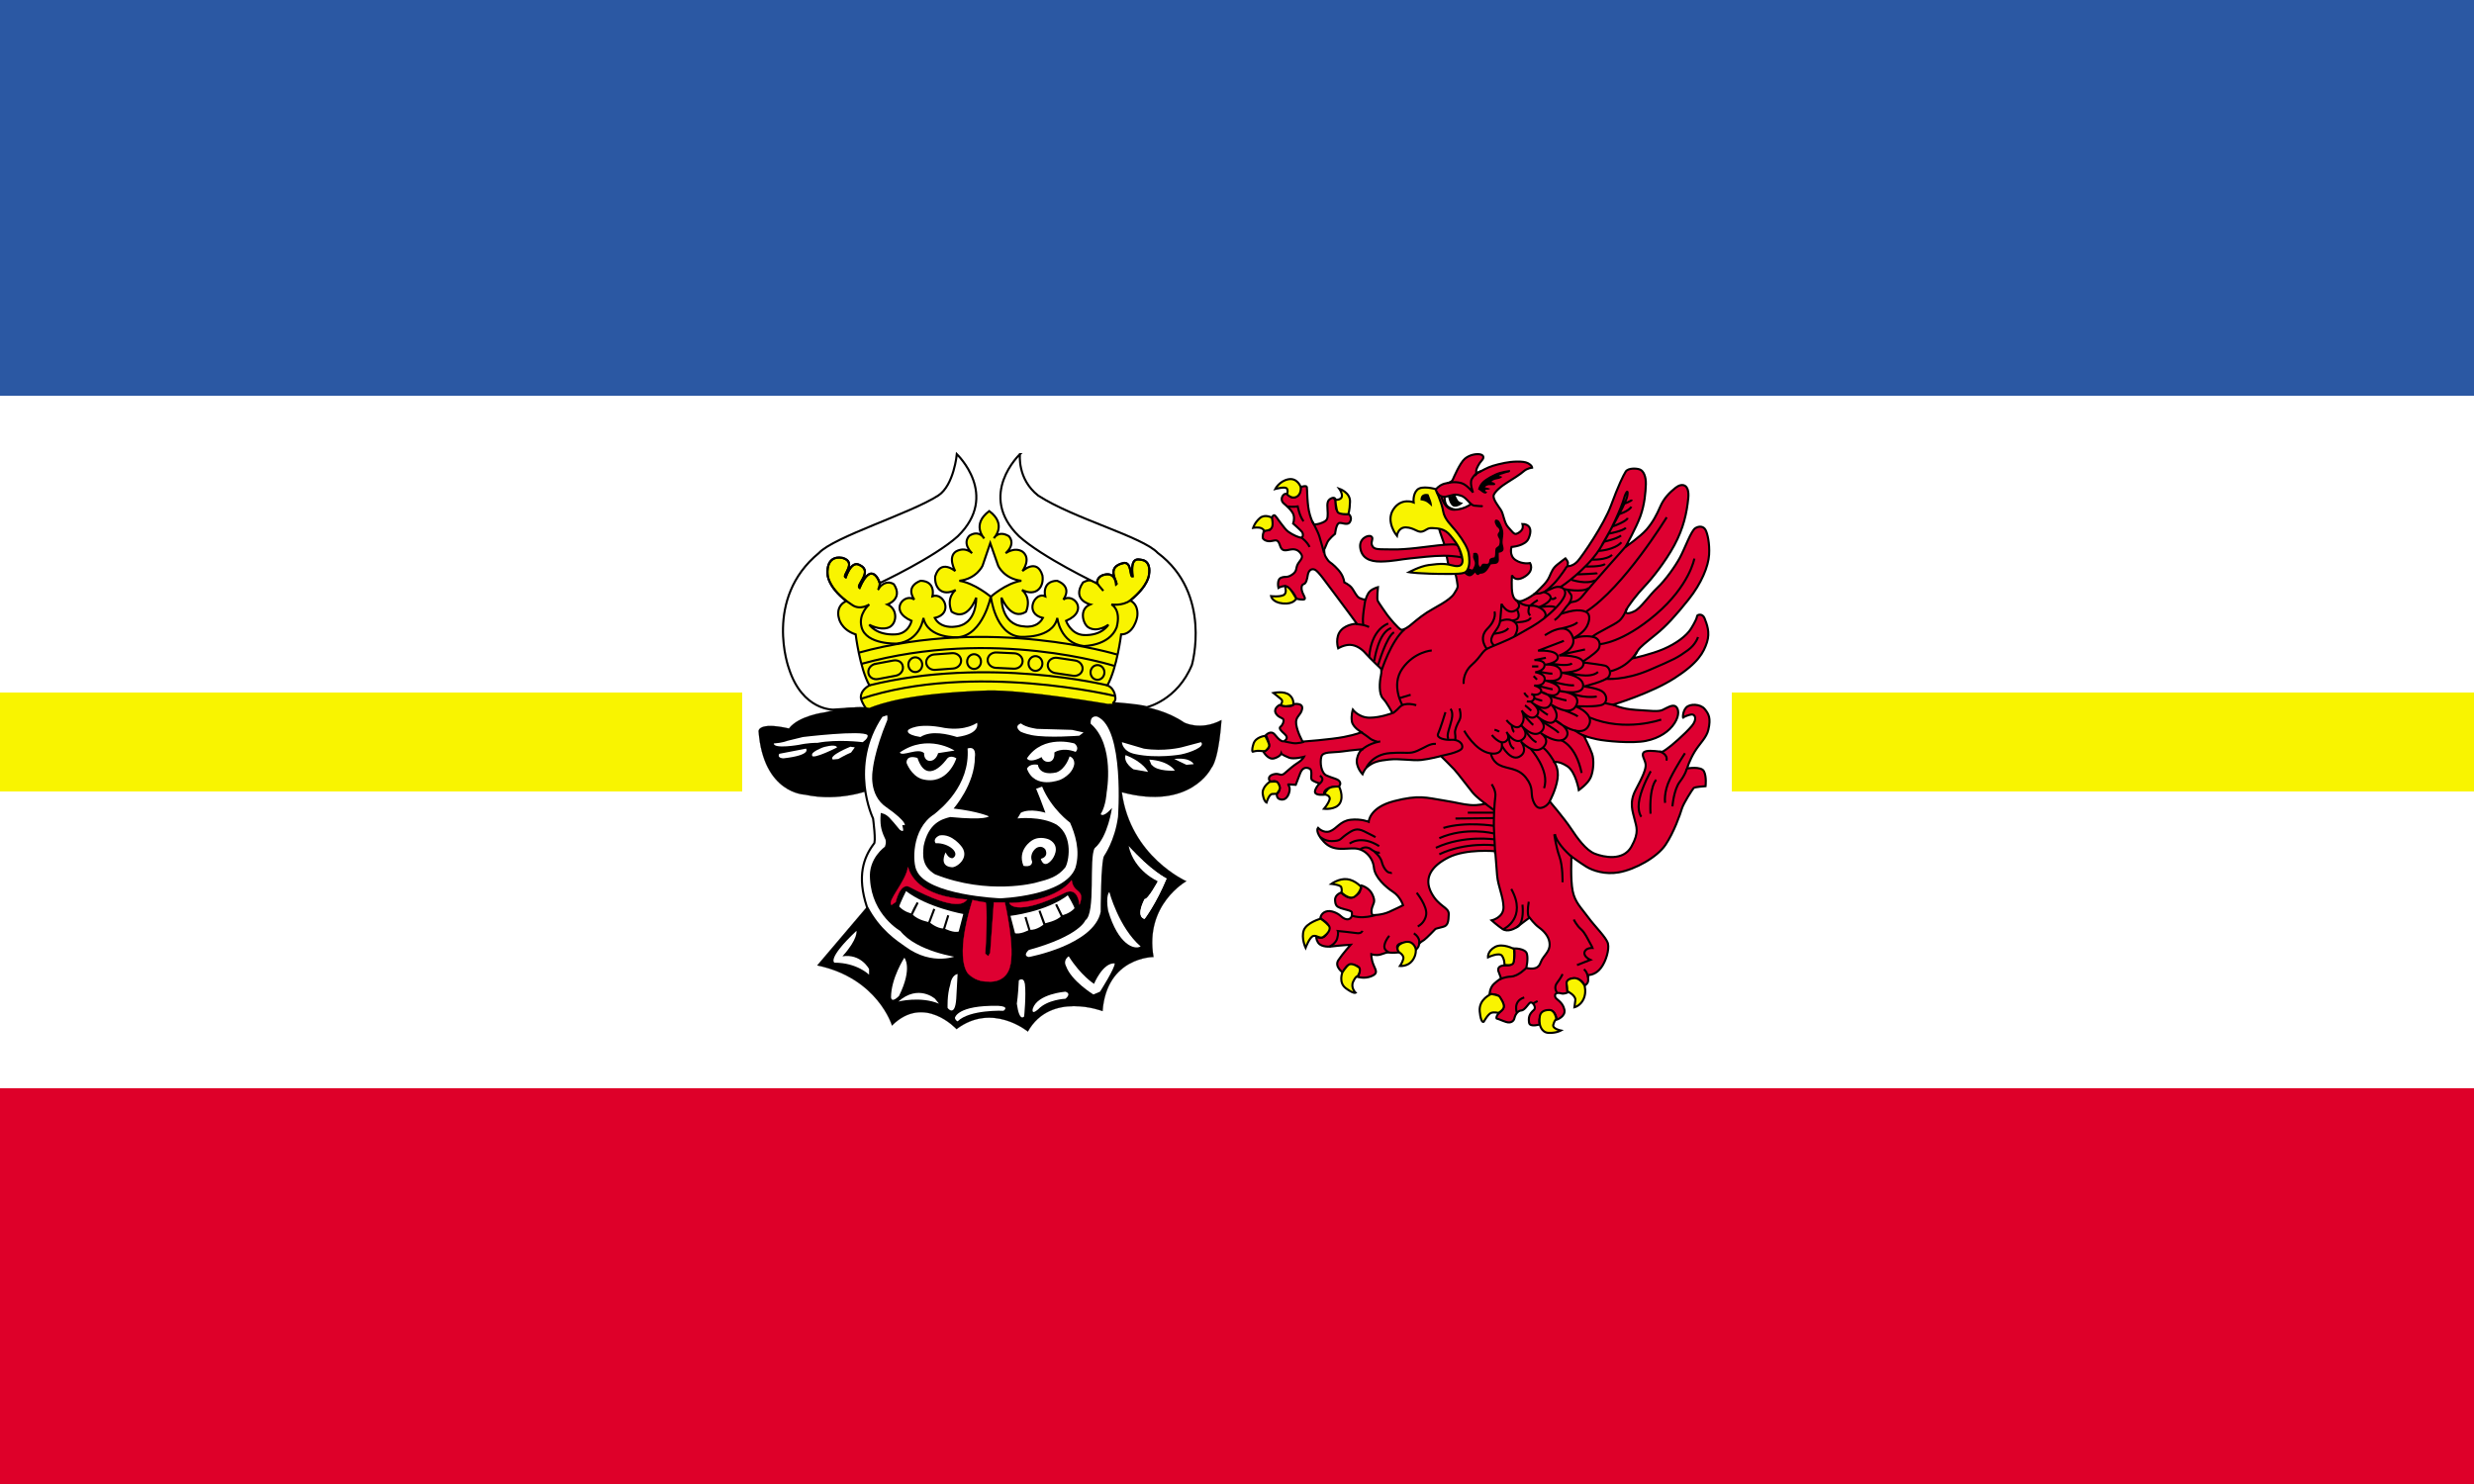<?xml version="1.0" encoding="UTF-8"?>
<!-- Created with Inkscape (http://www.inkscape.org/) -->
<svg id="svg2130" width="1e3" height="600" version="1.0" xml:space="preserve" xmlns="http://www.w3.org/2000/svg" xmlns:cc="http://creativecommons.org/ns#" xmlns:dc="http://purl.org/dc/elements/1.1/" xmlns:rdf="http://www.w3.org/1999/02/22-rdf-syntax-ns#"><rect width="100%" height="100%" fill="#333333" stroke="none"/><g id="g11" transform="matrix(1.25 0 0 -1.25 -252.859 2067.82)"><g><path id="path11" d="m202.287 1526.26h800v-224h-800v224z" fill="#ffffff"/><path id="path369" d="m202.287 1430.26h240v-32.001h-240v32.001z" fill="#f9f400"/><path id="path407" d="m610.633 1480.24c-0.076 0.446-0.076 1.934 0.844 2.453 0.92 0.522 1.072-0.446 1.608 0.449 0.539 0.892 0.691 2.006 0.46 2.825-0.229 0.819 0.454 1.933 0.99 1.564 0.536-0.372 2.914-4.242 4.37-5.283 1.456-1.042 3.603-2.007 4.215-1.857 0.612 0.147 0.612 1.262 0.152 1.857-0.46 0.595-2.835 2.678-2.835 2.678s0.536 1.338 0.152 2.751c-0.381 1.414-2.452 3.119-3.219 3.788-0.765 0.669-0.841 1.784-0.152 2.605 0.691 0.816 1.456 0.446 2.147-0.226 0.688-0.669 1.456-0.669 2.528 0.15 1.075 0.818 0.996 2.752 0.996 2.752s1.834 0.596 1.986 0c0.155-0.596 0-5.794 0.999-9.068 0.996-3.27 1.532-3.048 1.532-3.048s1.303 0 2.683 0.669c1.38 0.669 1.532 1.115 1.532 2.901 0 1.784-0.536 3.785 0.691 4.603s1.839 0.372 1.916-0.37c0.076-0.745-0.454-3.192 1.072-3.861 1.526-0.672 3.213-0.672 3.213-0.672s1.148-1.041 0.308-2.453c-0.844-1.414-2.83 0.074-3.673-0.448-0.844-0.519-1.151-3.42-1.151-3.42s-2.144-1.705-2.604-2.969c-0.46-1.264-0.92-2.083-0.92-2.083s0-1.411 0.305-2.006c0.308-0.596 0.996-1.786 1.611-2.159 0.612-0.37 2.522-2.001 3.518-3.562 0.996-1.563 1.072-2.901 1.072-2.901s1.459-0.669 2.302-1.637c0.841-0.968 1.608-2.974 2.604-3.421 0.996-0.448 1.687-0.522 1.687-0.522h0.307s0.466 1.86 1.456 2.751c0.99 0.895 2.522 1.264 2.522 1.264s-0.384-3.717-0.076-4.385c0.305-0.672 2.376-3.565 2.988-4.457 0.615-0.894 3.834-4.761 4.599-4.91 0.767-0.15 2.062 0.745 2.754 1.264 0.688 0.522 3.067 2.678 5.595 4.315 2.531 1.637 7.276 3.788 8.732 6.017 1.456 2.232 1.227 2.232 1.072 3.42-0.152 1.191-0.553 3.785-1.394 4.38-0.844 0.592-0.863-0.166-1.351 1.146-0.274 0.731-1.162 6.079-1.622 7.561-0.46 1.479-1.45 3.861-1.45 4.38 0 0.522-2.068 11.746-1.227 12.787 0.844 1.041 2.062 1.86 3.442 2.083 1.382 0.223 1.916 0.669 2.147 1.191 0.231 0.519 2.299 5.421 3.91 6.762 1.608 1.338 3.747 1.634 4.898 1.411 1.148-0.223 1.456-1.041 0.536-2.006-0.92-0.968-1.763-2.752-1.763-3.201v-1.109s0.186 0.223 2.683 1.482c1.916 0.968 3.185 1.372 6.593 2.083 2.139 0.446 5.894 0.669 7.349-0.074 1.456-0.745 1.456-1.487 1.456-1.487s-1.608-0.155-2.68-1.118c-1.075-0.96-3.84-2.743-5.442-3.711-1.602-0.968-4.362-3.124-4.362-4.389 0-1.264 1.532-3.192 2.376-4.456s1.066-4.166 2.291-5.504c1.227-1.34 1.918-2.455 2.683-2.232 0.767 0.223 1.662 0.945 1.916 1.488 0.384 0.818 0.079 1.71 0.079 1.71s4.012 0.141 1.992-4.68c-1.033-2.464-5.518-2.751-5.518-2.751s-0.92-2.752 1.303-4.239c2.223-1.487 4.675-0.968 4.675-0.968s1.532-2.373-1.687-4.38c-3.219-2.01-4.139 0.446-4.139 0.446s-0.308-4.016 0.155-6.025c0.457-2.006 1.456-2.379 2.452-2.379s4.068 1.637 5.518 3.124c1.45 1.487 3.134 2.907 3.978 4.834s1.151 2.746 2.607 3.934c1.456 1.191 2.57 1.97 2.57 1.97s0.801-0.928 0.801-1.448c0-0.522-0.152-1.118-0.152-1.118s1.755-0.074 3.29 1.637c1.532 1.71 8.501 11.814 10.8 18.062s3.986 9.737 4.751 10.928c0.767 1.188 3.445 1.115 4.593 0.669 1.151-0.446 1.992-2.224 1.916-4.753-0.076-2.531-0.389-6.539-1.76-10.332-1.374-3.796-4.824-9.962-4.824-9.962s4.824 3.342 6.816 5.647c1.992 2.306 3.295 4.767 4.446 7.437 1.148 2.672 2.982 4.532 4.974 6.093 1.992 1.564 4.523 1.259 4.063-3.42-0.46-4.68-1.54-9.731-4.523-15.234-2.982-5.506-7.358-10.928-9.652-13.31-2.291-2.379-5.434-6.463-5.894-7.654-0.46-1.188 0.544-1.338 2.607-0.372 2.062 0.968 4.822 5.128 7.426 7.58 2.607 2.455 5.744 6.838 7.352 9.813 1.611 2.974 3.603 8.695 4.982 9.514s2.689 0.522 3.295-0.596c0.607-1.115 1.374-4.306 1.143-8.026-0.229-3.72-2.446-9.223-6.661-14.498-4.215-5.275-7.197-8.554-10.495-11.224-3.295-2.673-5.126-4.084-5.894-5.275-0.767-1.191-1.456-2.455-1.456-2.455s5.826 1.264 9.804 2.978c3.978 1.71 7.428 4.23 8.884 6.612 1.456 2.379 1.916 3.57 1.916 4.016s1.772 1.041 2.455-0.742c0.683-1.786 1.825-4.456 0.759-7.73-1.066-3.274-2.835-6.688-10.495-11.596-7.657-4.911-19.76-8.548-19.76-8.548s2.384-1.411 7.282-1.71c4.898-0.296 7.273-0.669 8.653 0 1.38 0.669 3.213 1.86 4.209 1.118 0.996-0.745 1.295-2.828-0.384-5.43-1.679-2.605-4.83-4.829-9.268-5.721-4.438-0.894-13.015-0.076-15.774 0.52-2.759 0.596-4.294 1.191-4.294 1.191s1.995-3.869 2.683-5.876c0.691-2.01 0.46-5.571-0.46-7.656-0.92-2.08-3.831-4.09-3.831-4.09s-0.99 5.958-3.75 7.736c-2.759 1.778-4.201 1.315-4.201 1.315s1.594-1.911 1.058-5.481c-0.536-3.57-2.531-7.208-2.531-7.208s4.76-5.585 6.822-8.703c2.062-3.116 4.901-7.132 7.812-8.25 2.914-1.115 9.116-2.455 11.796 2.306 2.683 4.761 1.535 6.54 0.999 8.922-0.539 2.378-1.834 5.272 0.381 9.437 2.218 4.166 3.445 6.838 3.213 8.326-0.229 1.487-1.38 2.825-0.688 3.717 0.688 0.895 3.603 0.522 4.982 0.372 1.38-0.147 0.996-0.223 2.452 0.745 1.456 0.965 5.961 4.868 8.193 7.504 1.752 2.068 1.16 3.787-0.076 3.72-0.533-0.028-2.528-0.669-2.683-1.042-0.152-0.372-0.305 1.934 0.923 3.274 1.224 1.338 4.604 1.191 5.978-0.446 1.371-1.637 2.062-2.978 1.219-6.694-0.587-2.588-2.754-4.383-4.441-7.134-1.684-2.752-2.452-5.424-2.452-5.424s4.531 0.819 5.442-0.892c0.914-1.71 0.536-4.834 0.536-4.834s-3.448-0.223-3.831-0.595c-0.384-0.373-3.295-4.902-3.834-6.686-0.536-1.786-2.522-7.58-5.281-11.672-2.759-4.09-9.832-7.979-15.091-8.919-4.432-0.793-8.424 0.52-10.571 1.86-2.147 1.338-4.745 3.266-4.745 3.266s-0.375-7.44 0.384-11.151 2.751-5.421 4.974-8.472c2.223-3.051 5.973-6.612 6.433-8.548 0.46-1.933-0.607-5.644-2.218-7.804-1.608-2.156-3.524-2.303-3.984-2.379-0.46-0.074 0-1.561-0.308-2.306-0.308-0.742-1.072-1.115-1.072-1.115s-0.545 1.934-2.762 2.306c-2.215 0.372-2.903-0.968-2.903-2.009 0-1.042 0.229-2.521 0.229-2.521s-1.224-0.522-1.992-0.299c-0.767 0.223-2.376 0.446-2.071-1.041 0.2-0.973 2.378-1.487 2.991-4.166 0.516-2.255-2.452-3.271-2.452-3.271s-0.384 3.048-2.302 2.975c-1.916-0.076-2.613-0.596-3.14-2.306-0.53-1.71 0.076-2.156 0.076-2.156s-3.366-1.118-3.597 0.519c-0.229 1.637 0 2.752 1.535 4.09 0.934 0.818-0.308 2.531-0.996 2.455-0.691-0.074-1.766-2.529-3.067-2.602-1.303-0.076-2.071-1.71-2.223-2.529-0.155-0.818-1.066-1.71-2.675-1.191-1.611 0.522-2.531 1.041-2.914 1.041-0.384 0-0.308 0.968 0.691 1.934 0.996 0.968 2.144 1.563 0.92 3.72-1.227 2.156-1.38 1.933-2.378 2.156-0.996 0.223-1.684-0.073-1.684-0.073s0 2.224 1.456 3.564c1.456 1.338 2.299 1.71 2.299 1.71s-0.908 2.399-0.92 2.475c-0.071 0.559-0.178 1.744 2.223 1.764 2.739 0.022 2.906 1.182 2.982 3.042 0.076 1.86-0.076 2.455-0.076 2.455s3.679 0.068 4.139-1.786c0.46-1.852-0.231-4.53-0.231-4.53s2.308-0.596 3.527 0.223c1.219 0.819 0.835 1.631 2.139 3.342 1.303 1.71 2.147 2.752 1.84 4.761-0.305 2.006-1.831 3.649-3.366 4.758-1.532 1.109-3.064 3.192-3.064 3.192s-2.666-1.941-3.682-2.752c-1.069-0.858-3.442-2.069-5.126-0.886-1.687 1.183-3.45 2.746-3.45 2.746s3.91 0.892 3.834 4.315c-0.079 3.42-1.763 6.686-2.071 10.256s-0.612 7.803-0.612 7.803-9.353 0.886-15.094-2.006c-5.741-2.896-7.965-6.77-5.589-11.376 2.376-4.603 5.741-4.676 5.665-6.985-0.076-2.306-0.237-3.725-1.839-4.089-1.602-0.364-2.446-0.664-2.446-0.664s-2.912-3.048-3.679-3.57c-0.765-0.519-1.608-0.892-1.687-1.637-0.076-0.742-0.917-1.487-0.917-1.487s-0.852 2.01-2.991 2.156c-2.139 0.15-3.213-0.52-3.137-1.412 0.079-0.894 0.844-1.637 0.844-1.637s-2.299-0.223-3.371-0.073c-1.072 0.147-1.532-0.299-2.991-0.672-1.456-0.37-2.827 0.15-2.827 0.15s-0.085-1.628 0.759-3.564c0.844-1.933 1.385-2.675-0.759-3.57-2.147-0.892-4.37-0.223-4.37-0.223s1.456 2.828-0.229 3.496c-1.687 0.669-2.762 0.596-3.45-0.223-0.691-0.818-1.227-1.786-1.227-1.786s-2.745 1.868-1.371 3.942c1.371 2.077 3.978 4.978 3.978 4.978s-3.749-0.223-5.894-0.522c-2.147-0.297-3.986 0.15-4.678 1.264-0.688 1.115-0.536 1.86-0.536 1.86s2.071-1.259 3.374 0.968c1.301 2.224 0.457 3.116-0.691 4.008-1.151 0.894-1.38 0.894-1.38 0.894s0 1.561 1.687 2.23c1.684 0.671 4.054-0.593 4.822-1.338 0.767-0.742 1.992-1.487 2.912-0.968 0.92 0.522 0.767 1.34 0.767 2.01 0 0.669-2.308 0.968-3.527 1.414-1.219 0.446-1.834 0.75-1.91 2.602-0.076 1.854 1.986 2.447 1.986 2.447s2.147-2.292 3.755-1.479c1.611 0.81 2.378 1.479 2.378 2.297s0.384 1.49 0.384 1.49 2.536-0.604 3.603-2.978c1.064-2.374 0.305-2.596-0.155-4.23-0.46-1.637 0.155-2.382 0.155-2.382s2.827-0.074 5.358 1.041c2.528 1.115 4.523 2.156 4.523 2.156s-0.844 2.746-3.219 4.309c-2.378 1.561-5.902 4.691-6.21 7.883-0.308 3.192-2.906 6.02-6.125 6.166-3.219 0.15-6.969-1.115-10.035 2.159-3.064 3.271-1.916 4.53-1.916 4.53s1.763-1.919 3.91-1.109c2.147 0.813 3.29 3.342 6.661 3.711 3.371 0.373 5.826-0.668 5.826-0.668s0.152 4.62 8.193 6.694c8.041 2.077 10.419 1.118 16.008 0.223 4.788-0.764 5.984-1.264 8.659-1.487 2.677-0.223 4.824 0.446 4.824 0.446s-2.754 2.003-4.057 3.564c-1.303 1.56-4.675 6.107-5.978 7.513-1.303 1.405-4.291 4.306-4.291 4.306s-3.673-0.966-6.433-1.264c-2.759-0.296-6.892 0.522-10.34 0.15-3.45-0.372-5.059-0.745-7.045-2.374-0.959-0.787-1.535-2.379-1.535-2.379s-2.376 2.447-1.76 5.126c0.612 2.675 1.916 2.98 1.916 2.98s-3.611-0.305-6.746-0.751c-3.134-0.446-6.277 0.076-6.737-1.71-0.46-1.784-0.155-5.275 1.763-6.094 1.916-0.818 3.188-1.01 3.831-1.56 1.219-1.041 0-2.01 0-2.01s-2.299 0.076-3.679-0.742-0.996-1.86-0.996-1.86-2.531-0.299-2.914 0.669c-0.384 0.968 1.38 2.974 1.38 2.974s-2.147 0.669-2.528 1.264c-0.384 0.596 0.384 2.977-0.615 3.497-0.996 0.519-2.291 0.519-3.058-1.414s-1.456-3.793-1.456-3.793-1.916 0.15-2.376 0.15c-0.46 0 0.996-0.601 0.152-2.975s-2.452-2.077-3.219-1.704-0.688 1.555-0.688 1.555 1.301 0.966 0.841 2.456c-0.46 1.487-1.309 1.857-1.916 1.71-0.607-0.15-1.143-0.076-1.143-0.076s-1.157 1.563 0.99 2.232c2.144 0.669 2.376-0.818 3.755 0.373 1.38 1.188 2.759 2.447 4.291 3.414 1.535 0.965 1.995 1.934 1.995 1.934s-3.374-0.892-4.83-0.296c-2.415 0.985-2.531 1.352-2.531 1.352s-0.31-0.982-2.297-1.575c-1.986-0.596-3.521 2.229-3.521 2.229s2.378 0.596 1.839 2.529c-0.536 1.933-0.996 2.751-0.996 2.751s1.602 1.786 2.906 0.15 2.455-2.528 3.143-2.007c0.688 0.52 1.151 1.197 0 2.23-1.148 1.036-1.992 1.854-1.303 2.374 0.691 0.522 1.151 1.71 0.92 2.306-0.229 0.595-1.839 0.669-2.528 2.159-0.691 1.487 1.224 2.528 1.224 2.528s1.84-0.446 3.143-0.372c1.303 0.073 1.38 0.669 1.38 0.669s3.219 0.596 2.838-1.561c-0.384-2.159-2.302-2.382-1.918-4.984 0.384-2.605 2.071-5.574 2.071-5.574s9.107 0.672 13.322 1.49c4.215 0.819 5.674 1.556 5.674 1.556s-2.762 1.56-3.067 3.493c-0.308 1.936 0.305 3.794 0.305 3.794s1.924-2.602 5.442-2.602c3.521 0 7.352 1.488 7.352 1.488s-1.687 3.341-3.067 4.756c-1.38 1.411-1.072 5.43-0.688 7.14 0.384 1.71 0.076 2.453 0.076 2.453s-3.902 3.714-5.053 5.052c-1.148 1.34-2.988 2.605-4.903 2.678-1.918 0.074-3.905-1.115-3.905-1.115s-1.176 3.632 1.018 5.927c1.91 1.995 5.03 2.023 5.03 2.023s-4.438 6.093-7.273 9.813c-2.835 3.72-5.135 7.135-6.286 7.654-1.148 0.522-2.068-0.291-2.299-1.705-0.229-1.414-0.53-2.752-1.374-2.974-0.841-0.223-0.765-1.784-0.305-2.825s1.303-2.159 0.152-2.159c-1.148 0-2.223 0.299-2.223 0.299s-0.305 1.264-1.684 2.676c-1.382 1.414-1.611 1.564-2.607 1.34-0.996-0.223-1.456-0.522-1.456-0.522s-0.615 2.678 0.844 3.274c1.456 0.595 1.837-0.15 3.524 0.968 1.687 1.115 1.227 2.001 1.763 3.189 0.536 1.191 1.992 2.159 1.303 3.347-0.691 1.191-1.763 1.936-3.45 1.637-1.684-0.296-2.835-0.742-3.448 1.191-0.612 1.933-1.066 1.933-2.677 1.56-1.608-0.37-2.835 0.517-2.912 0.962z" fill="#de0031" stroke="#000000" stroke-miterlimit="3.864" stroke-width=".677"/></g><g fill="#f9f400" stroke="#000000" stroke-miterlimit="3.864" stroke-width=".677"><path id="path409" d="m634.072 1492.56s1.865-0.079 2.113 1.044c0.248 1.126-0.829 2.571-0.829 2.571s3.56-1.163 3.476-4.177c-0.082-3.012-0.578-4.056-0.578-4.056s-2.94-0.161-3.436 0.722c-0.497 0.884-0.745 3.895-0.745 3.895z"/><path id="path411" d="m622.857 1496.82s-1.075 2.972-3.972 2.41c-2.895-0.562-4.221-3.133-4.221-3.133s2.979 0.804 3.642 0.243c0.663-0.562 0.166-1.927 0.166-1.927s1.49-1.767 3.143-0.805c1.656 0.966 1.241 3.212 1.241 3.212z"/><path id="path413" d="m613.547 1486.82s-2.234 1.287-3.891-0.161c-1.653-1.445-2.15-3.13-2.15-3.13s1.82 0.322 2.731-0.161c0.908-0.483 0.745-0.804 0.745-0.804s1.775-0.079 2.48 0.884c0.705 0.965 0.085 3.372 0.085 3.372z"/><path id="path415" d="m617.81 1464.49s0.827-2.088-0.497-2.729c-1.323-0.644-4.015-0.322-4.015-0.322s0.372-2.049 3.848-2.371 4.302 1.569 4.302 1.569-1.165 2.088-1.902 2.969c-1.075 1.284-1.738 0.883-1.738 0.883z"/><path id="path417" d="m616.348 1426.16s0.999 1.264 0.285 1.888-2.57 2.08-2.57 2.08 3.498 0.762 5.214-0.694c1.713-1.456 1.143-3.274 1.143-3.274s-1.856-0.344-2.356-0.344c-0.502 0-1.715 0.344-1.715 0.344z"/><path id="path419" d="m611.406 1416.24s-3.072-0.277-3.786-2.562c-0.714-2.289-0.285-2.566-0.285-2.566s1.428 0.415 2.356 0.277c0.928-0.138 1.715-0.068 1.715-0.068s1.213 0.9 1.284 1.73c0.073 0.833-1.284 3.189-1.284 3.189z"/><path id="path421" d="m612.904 1401.39s-2.641-1.648-2.285-4.019c0.358-2.374 1.216-2.718 1.216-2.718s0.767 2.718 1.856 2.788c1.086 0.068 1.444 0.068 1.444 0.068s1.284 1.386 0.999 2.218c-0.285 0.833-0.573 1.524-1.072 1.662-0.499 0.139-2.158 0-2.158 0z"/><path id="path423" d="m630.506 1397.37s2.141-0.361 1.715-1.747c-0.429-1.388-1.786-2.98-1.786-2.98s3.871-0.432 5.157 1.871c1.287 2.3-0.302 5.351-0.302 5.351s-2 0.07-2.999-0.415c-0.999-0.486-1.786-2.08-1.786-2.08z"/><path id="path425" d="m642.414 1367.4s-1.941 2.204-4.545 2.492c-2.601 0.288-5.07-1.533-5.07-1.533s2.897-0.288 3.194-1.056c0.296-0.767 0.099-1.724 0.099-1.724s2.567-2.653 4.348-1.278c1.777 1.374 1.975 3.099 1.975 3.099z"/><path id="path427" d="m629.341 1357.11s-4.576-1.278-5.465-3.77c-0.889-2.492 0.592-5.656 0.592-5.656s1.318 3.548 2.502 3.835c1.185 0.288 2.172-1.055 3.259-0.288 1.089 0.768 2.768 2.43 1.681 3.674-1.086 1.248-2.57 2.204-2.57 2.204z"/><path id="path429" d="m636.388 1339.79s-1.382-3.325 1.086-5.178c2.471-1.852 3.163-1.468 3.163-1.468s-1.681 1.66-0.79 3.578c0.889 1.917 1.481 1.821 1.481 1.821s1.382 2.108 0.296 2.876-2.469 1.343-3.261 0.768c-0.79-0.576-1.975-2.396-1.975-2.396z"/><path id="path431" d="m654.597 1346.34s1.78-1.022 1.481-2.204c-0.293-1.182-1.086-2.334-1.086-2.334s2.505-0.223 3.986 1.725c1.481 1.95 1.086 3.866 1.086 3.866s-0.725 3.068-3.885 2.015c-3.163-1.055-1.583-3.068-1.583-3.068z"/><path id="path433" d="m691.874 1347.3s-3.69 2.012-6.159 0.669c-2.469-1.341-2.274-3.356-2.274-3.356s3.656 1.758 4.545 0.48c0.889-1.278 0.79-2.907 0.79-2.907s2.528-0.536 2.923 0.711c0.395 1.244 0.175 4.403 0.175 4.403z"/><path id="path435" d="m684.531 1332.76s-4.15-1.631-3.755-5.656c0.395-4.027 1.287-3.356 1.287-3.356s1.38 2.492 2.37 2.876c0.987 0.384 2.37 0 2.37 0s1.679 0.861 1.777 2.012c0.099 1.152-1.086 2.78-1.382 3.259-0.296 0.48-2.666 0.864-2.666 0.864z"/><path id="path437" d="m700.206 1322.98s0.392-2.715 2.864-2.811c2.469-0.096 3.95 0.765 3.95 0.765s-2.765 0.545-2.469 1.823 0.987 1.95 0.987 1.95-0.395 2.873-2.271 2.873c-1.876 0-2.833-0.765-3.061-2.012-0.231-1.245 0-2.588 0-2.588z"/><path id="path439" d="m709.096 1333.66s2.799-1.374 2.601-2.91c-0.197-1.532-0.296-2.3-0.296-2.3s1.975 0.48 2.962 2.684c0.987 2.204 0.296 4.346 0.296 4.346s-1.349 2.588-3.456 2.396-2.502-1.149-2.305-2.012c0.197-0.864 0.197-2.204 0.197-2.204z"/></g><g><path id="path441" d="m645.648 1480.78c-0.993 0.567-3.919-0.717-3.51-3.669 0.451-3.237 2.847-4.541 6.706-4.484 3.862 0.056 6.416 0.736 9.513 1.022 3.101 0.285 7 0.852 10.803 0.852 3.8 0 5.849-0.567 5.849-0.567s-0.818 3.46-1.287 3.914c-0.468 0.455-2.787 0.398-6.472 0-3.685-0.395-10.157-1.417-14.722-1.304-4.562 0.113-5.964-0.228-6.588 1.36-0.485 1.239 0.702 2.309-0.293 2.876z" fill="#de0031" stroke="#000000" stroke-miterlimit="3.864" stroke-width=".677"/><path id="path443" d="m666.429 1496.08s-4.328 1.248-5.849-0.228-1.168-4.087-1.168-4.087-4.018 1.665-6.591-2.308c-2.573-3.974 1.171-8.514 1.171-8.514s0.389 2.839 2.962 2.726c2.573-0.113 3.744-1.702 5.146-1.363 1.405 0.342 1.639 1.25 3.394 1.134 1.755-0.113 3.899-0.076 5.77-2.382 1.87-2.309 2.926-3.556 3.744-6.737 0.818-3.178-0.937-3.517-3.041-2.949-2.108 0.567-3.628 0.68-7.759 0.113-2.754-0.378-6.317-2.308-6.317-2.308s3.157-0.567 12.905-0.567c5.267 0 5.617 0.378 6.201 1.738 0.584 1.363 0.468 3.068 0.234 4.77-0.234 1.702-1.639 4.123-3.628 6.734-1.989 2.61-4.209 4.278-4.678 7.151-0.468 2.876-2.497 7.078-2.497 7.078z" fill="#f9f400" stroke="#000000" stroke-miterlimit="3.864" stroke-width=".677"/><path id="path445" d="m661.633 1492.45s-0.116 1.363 0.821 1.818c0.934 0.454 1.755 0.113 1.755 0.113s0.584-1.589 0.818-2.156c0.234-0.567 0.35-1.854 0.35-1.854s-1.287 1.287-1.989 1.626c-0.702 0.341-1.755 0.454-1.755 0.454" fill="#000000"/><path id="path447" d="m669.002 1493.56 3.374 0.573 3.292-0.409 1.941-2.213-0.508-0.818-4.81-1.392-2.615 1.719-0.674 2.54" fill="#ffffff"/></g><g fill="none" stroke="#000000" stroke-miterlimit="3.864" stroke-width=".677"><path id="path449" d="m623.046 1480.46s2.009-1.504 2.706-3.127m-7.036 13.121c1.535-0.271 3.205 0 3.205 0s0.561-3.113 1.882-4.804m2.787 0s1.741-2.978 2.37-5.004c0.626-2.026 1.461-5.208 1.461-5.208m13.381-15.146s-1.255-6.694-0.629-7.979m-2.508 0.068s2.72-0.068 4.322-0.948m0.068-9.601s0.212 8.316 6.131 10.752m-4.528-12.172s1.253 9.398 5.504 10.685m-3.205-13.93s3.137 9.94 7.598 13.592m-8.644-11.63s2.72 9.33 5.157 10.614m2.79-23.732s-3.972 6.562-0.071 12.037c3.899 5.475 9.477 5.814 9.477 5.814m-10.453-15.418 3.623 1.081m-5.643-5.881s0.973 0.677 2.091 1.893c1.693 1.852 5.363 0.61 5.363 0.61m-17.836-8.726s1.814-1.146 2.787-1.959c0.973-0.81 2.646-1.148 2.646-1.148m-5.157-2.571s1.811 1.962 5.925 2.706m-4.46-8.385s1.952 4.191 7.595 4.598c5.643 0.406 6.201-0.406 8.85 0.742 2.646 1.151 4.113 2.436 5.992 2.232m-42.644 0.678s-2.023-0.678-3.625-0.406c-1.602 0.271-2.717 0.542-2.717 0.542m11.079-13.862s2.438 1.42 0.418 2.774m17.977-19.882s-1.323 0.748-3.693 1.894c-2.367 1.148-3.484 0.542-5.713-1.013-2.232-1.555-1.673-2.097-4.737-2.164-2.249-0.048-3.764 1.352-3.764 1.352m9.544-2.164s3.552 2.977 9.547-0.81m-6.063-1.013s1.608 1.352 3.417 0c1.808-1.355 2.855-1.083 2.855-1.083m-1.811 0.338s2.02-1.558 2.438-3.313c0.42-1.758 1.535-3.246 2.302-3.449 0.765-0.203 0.973-0.136 0.973-0.136m29.909 22.558 3.12-2.272m-0.765 8.385s1.464-2.032 1.185-3.991c-0.279-1.958-0.629-7.64-0.42-11.02 0.212-3.381 0.35-7.507 0.35-7.507m-0.626 13.324h-8.224m8.154-1.761c-0.209 0-12.126-0.132-12.126-0.132m12.374-2.354s-9.099 1.47-16.276-0.692m16.166-1.755s-8.915 2.232-17.489-1.555m17.91-0.406s-9.894 1.555-19.024-2.706m18.812 0.813s-9.124 1.148-17.698-2.91m-7.318-12.44s3.487-4.327 3.067-7.101c-0.418-2.771-2.717-3.788-2.717-3.788m0.35-5.678s0.835 1.758-1.605 3.449m-8.221-6.088c-0.347 0.271-1.673 0.745-1.255 2.435 0.42 1.691 1.535 2.839 1.535 2.839m-19.371-3.516s2.02 0.948 2.508 2.638c0.488 1.691 0.209 2.436 0.209 2.436s4.963-0.491 6.063-0.677c1.602-0.271 1.882 0.745 1.882 0.745m-3.346 4.865s1.532-0.539 3.555-0.472c2.02 0.068 4.04 0.675 4.04 0.675m41.391-4.53s7.733 3.584 2.508 12.982m1.603-12.44s2.649 0.542 2.02 7.369m2.392-4.268s-1.208 0.009-0.37 5.216m14.561-5.749s0.908-1.891 2.302-3.11c1.394-1.216 2.158-3.178 2.855-4.326 0.697-1.151 0.908-1.758 0.908-1.758s-2.161 0.133-2.579-1.354c-0.42-1.488 1.879-2.5 1.879-2.5l-4.319-1.691m3.555-4.058c0 0.204-0.209 1.826-1.323 2.707m-8.692-7.53s-1.272 1.51 0.051 3.2c1.323 1.69 1.744 2.774 1.744 2.774m-20.418-1.758s1.391 0.81 3.761 0.946c2.37 0.136 4.81 2.706 4.81 2.706m-2.897-14.5s-1.492 3.816 2.339 5.035m2.858-1.961 1.464 0.81m11.011 46.68s-4.813 4.002-5.4 7.324m-0.209-0.068s0.519-4.036 1.662-7.19c1.143-3.156 1.004-8.328 1.004-8.328m-37.87 55.005s-1.687-5.568-2.361-6.96c-0.677-1.391 2.195-2.128 4.302-1.964 2.11 0.164 3.882-1.149 3.459-2.622-0.42-1.473-7.002-2.619-7.002-2.619m3.205 15.229s1.013-0.818 0.423-3.438c-0.59-2.622-1.772-4.995-1.097-6.223"/><path id="path451" d="m674.233 1425.11s0.759-2.373 0-3.765c-0.759-1.391-1.603-3.195-1.433-4.259s0.085-2.046 0.085-2.046m11.474-4.259s0.169-2.537 2.7-3.931c2.531-1.391 6.077-0.818 8.692-4.174 2.615-3.358 1.349-4.913 2.277-7.372 0.928-2.455 2.026-2.701 3.377-2.128 1.349 0.573 1.856 1.637 1.856 1.637m-27.508 23.091s3.459-6.386 8.269-7.287c4.807-0.9 3.879 3.356 3.879 3.356m-2.361 42.497s0.928-2.374-2.28-5.566c-3.205-3.195-0.082-6.635-0.082-6.635m-7.595-11.216s-0.423 3.438 2.615 6.141c3.039 2.701 3.29 4.338 4.98 5.238 1.687 0.903 6.159 2.376 9.872 4.504 3.713 2.131 5.823 3.195 8.354 5.159 2.531 1.964 5.736 4.995 6.749 7.287 1.013 2.294-1.097 3.768-3.628 2.704-2.531-1.064-3.795-1.801-4.81-1.801-1.01 0-1.602-0.33-1.602-0.33m-12.597-16.487s-1.662 0.931-0.734 2.896 2.361 2.949 2.615 5.159c0.254 2.21 0.42 5.405 0.42 5.405s1.904-3.756 4.641-2.046c2.364 1.473 0 3.35 0 3.35"/><path id="path453" d="m666.892 1495.12s0.762-1.964 3.123-1.473c2.361 0.491 2.446 0.982 4.81 0.246 1.656-0.516 2.869-3.031 4.218-3.194 1.349-0.164 2.446-0.164 2.446-0.164m-13.077 2.949s1.01-4.095 4.049-4.095c3.039 0 5.234 1.637 5.234 1.637" stroke-linecap="round"/><path id="path455" d="m670.351 1497.98s2.079 0.722 4.559 0c1.687-0.491 3.713-3.028 3.713-3.028s-1.171 2.983-0.423 4.338c1.267 2.294 2.954 2.54 2.954 2.54m-11.731-8.514s-0.082-2.213 1.182-3.031c1.267-0.818 2.195-0.818 2.195-0.818"/></g><g fill="#000000"><path id="path457" d="m670.52 1493.65s0.508-3.113 2.026-3.276c1.518-0.164 2.869 1.228 2.869 1.228s-1.182 0.163-1.603 0.736c-0.423 0.576-0.928 1.804-0.928 1.804l-2.364-0.491"/><path id="path459" d="m680.225 1495.94c0.547 2.151 1.899 3.133 3.879 4.259 2.28 1.29 3.778 1.699 6.416 2.046-0.023-0.124 0.082-0.203 0.082-0.327 0-0.553-0.736-0.491-1.264-0.655-0.782-0.246-1.244-0.39-2.026-0.655l-0.254-0.327c0.296-0.042 0.466-0.062 0.759-0.082l0.169-0.327c-1.179-0.903-2.511-0.37-3.459-1.476 0.57-0.122 1.267-0.246 1.267-0.819 0-0.183-0.276-0.164-0.423-0.246h-1.772c-0.505-0.121-0.863-0.265-1.182-0.654 0.677-0.183 1.12-0.246 1.772-0.491-0.401-0.389-0.928-0.288-1.518-0.327l-0.169-0.409 0.677-0.328c-0.169-0.206-0.234-0.491-0.508-0.491-1.055 0-1.476 0.94-2.446 1.309"/><path id="path461" d="m676.64 1469.04-0.085 0.533c0.293-0.022 0.336 0.776 0.632 0.776 0.697 0 1.16-0.655 1.436-0.04 0.293 0.635 0.59 1.044 0.59 1.761 0 0.878-0.59 1.29-0.59 2.168 0 0.452 0.104 0.697 0.082 1.149 0.254 0.039 0.423 0.082 0.677 0.082 0.844 0 1.01-1.067 1.01-1.885v-1.556c0-0.471 0.169-0.818 0.508-1.145 0.443 0.327 0.443 1.002 1.013 1.064 0.655 0.082 1.267-0.285 1.687 0.164 0.381 0.409 0.085 1.024 0.505 1.391 0.423 0.37 0.866 0.37 1.436 0.491 0.42 0.985 0.104 1.66 0.339 2.704 0.147 0.655 0.948 0.694 1.179 1.31 0.169 0.472 0.169 0.799 0.169 1.31 0 0.799-0.674 1.168-0.674 1.967 0 0.573 0.59 0.818 0.59 1.391 0 0.612-0.485 0.881-0.928 1.31-0.209 0.534-0.59 0.962-0.59 1.555 0 0.288 0.127 0.655 0.42 0.655 0.971 0 1.329-0.94 1.69-1.801 0.42-1.002 0.674-1.617 0.674-2.701 0-1.106-0.254-1.722-0.254-2.825 0-0.861 0.339-1.309 0.339-2.17 0-0.759-0.781-1.188-1.563-1.228-0.042-0.553 0-0.88 0-1.434 0-0.654 0.169-1.166-0.209-1.679-0.57-0.736-1.436-0.429-2.364-0.655-0.906-1.515-1.583-3.028-3.374-3.028-0.339 0-0.423-0.412-0.759-0.412-0.485 0-0.697 0.412-0.928 0.822-0.612-0.595-0.993-1.231-1.856-1.231-0.57 0-1.388 0.621-1.724 1.053l0.923 0.136"/></g><g fill="none" stroke="#000000" stroke-miterlimit="3.864" stroke-width=".677"><path id="path463" d="m697.207 1412.1s6.39-7.047 4.365-12.779m5.454 15.539s4.841-1.538 6.698-10.626m25.736 17.278s-11.559-4.176-23.12 0.655m8.018 4.013-3.123 0.655m17.721-15.641s2.785-0.818 2.192-2.946m5.992 2.374s-2.615-3.849-4.81-8.269c-2.192-4.422-1.602-7.781-1.602-7.781m7.002 11.055s-0.336-1.719-2.277-4.259c-1.941-2.537-2.364-7.941-2.364-7.941m-5.231 8.599s-2.28-1.886-1.856-10.973m0.085 13.755s-2.7-4.668-3.628-8.845c-0.928-4.174 0.59-5.896 0.59-5.896m-11.559 44.628s5.99-0.655 14.174 2.864c8.187 3.522 8.975 3.92 12.405 6.387 2.615 1.885 3.29 4.259 3.29 4.259m-19.741-4.772s-2.452-4.724-8.526-6.282m27.087 36.438s-1.521-8.678-12.405-18.014c-10.885-9.333-18.141-9.66-18.141-9.66m8.69 11.464s-0.928-2.622-2.446-3.931c-1.518-1.31-7.302-3.869-8.738-5.179m24.094 38.668s-13.838-22.598-25.987-30.46m13.5 21.864s-12.487-14.001-14.597-16.705c-2.11-2.701-3.459-1.637-4.302-2.455-0.846-0.819-1.605-1.883-2.703-3.359-1.095-1.473-2.192-2.128-2.192-2.128m-0.082-45.847s-1.896 3.46-3.668 4.606m10.247 5.622s2.277-1.719 3.879-2.128m-30.628 0.573s2.531-3.277 4.387-2.128c1.856 1.146 0.339 3.11 0.339 3.11s2.615-4.341 5.146-2.455c2.531 1.882-0.505 4.747-0.505 4.747s3.795-4.583 6.497-2.292c2.7 2.292-1.351 5.159-1.351 5.159s4.218-3.768 5.908-1.473c1.687 2.292-1.182 5.159-1.182 5.159s6.244-4.259 8.1-0.164c1.856 4.092-5.485 4.584-5.485 4.584s7.68-1.719 7.68 1.722c0 3.437-7.09 4.174-7.09 4.174s7.175 0 7.175 2.95c0 2.946-7.849 2.619-7.849 2.619s5.823 1.964 4.387 5.978c-1.433 4.013-4.892 2.54-5.905 2.21-1.013-0.328-3.123-1.637-3.123-1.637m5.092 2.139c0.339 0.082 4.19 0.81 5.456 2.038m-5.064-10.4 7.51 1.637m-5.146-7.533c0.42-0.082 6.664-2.128 9.367 0.246m-8.439-6.96s3.628-1.636 8.015-0.982m-11.339-4.225c0.42 0 4.757-1.671 5.18-2.244"/><path id="path465" d="m700.982 1420.85s4.641-2.785 5.149-3.44" stroke-linecap="round"/><path id="path467" d="m695.582 1417.82s2.195-3.274 3.544-3.604m-8.898 1.823s-0.045-3.378 1.727-3.951m-3.967 0.9s2.982-5.552 6.077-3.192c2.361 1.801 0 4.668 0 4.668s4.404-4.854 7.341-1.803c2.361 2.458-0.928 4.504-0.928 4.504s5.99-4.258 8.185-1.473c2.192 2.782-3.541 5.619-3.541 5.619s7.843-6.192 10.628-2.182c2.785 4.013-3.713 6.55-3.713 6.55m0 0.164s6.658-0.33 8.438 0.494c1.772 0.818 1.518 3.274-0.169 4.337-1.687 1.064-5.82 1.556-5.82 1.556s6.833 1.64 7.931 3.031 0.169 3.358-1.097 3.686c-0.982 0.254-4.762 0.754-6.404 0.966-0.598-0.474-0.598 0.508-0.598 0.508s3.541 2.207 4.726 3.684c0.59 0.739 0.925 2.54-0.423 3.604-1.351 1.064-4.934 0.788-5.99 0.491-1.033-0.288-1.682-0.534-1.682-0.534m0.181 0.175s3.188 1.668 4.283 3.799c1.097 2.128 1.013 3.928-0.085 4.583-1.095 0.658-2.866 0.737-4.387 0.494-1.518-0.248-3.797-0.985-3.797-0.985m-17.718-34.389s2.954-3.849 4.723-1.64c1.775 2.212 0.169 4.75 0.169 4.75s2.785-3.765 4.81-1.718c2.026 2.046-1.918 4.617-1.918 4.617s4.618-3.962 6.39-1.013c1.772 2.946-2.866 4.092-2.866 4.092s4.472-2.537 5.651 0.082c1.182 2.622-4.81 3.686-4.81 3.686s5.654-1.146 5.569 2.21c-0.085 3.358-5.061 2.868-5.061 2.868s4.556 0.654 3.882 2.782-6.328 1.719-6.328 1.719l8.354 3.195m-3.882-7.369s5.061-1.064 6.497 0.082m-6.455-5.876s5.778-1.577 7.129-1.165m-7.849-3.514s4.726-1.4 5.403-1.4m-13.889-4.569s2.497-3.048 3.171-3.375m1.143 5.819s2.909-2.379 3.583-2.543m-11.748-3.322s0.274-2.001 0.863-2.246m-6.413 0.736s1.182-0.328 1.518-0.655m15.105 23.91-3.713-0.736s3.459 0.164 3.29-1.719c-0.169-1.885-3.036-2.212-3.036-2.212s3.544-0.409 3.036-2.619c-0.505-2.21-3.374-1.64-3.374-1.64s3.039-0.818 2.11-2.21c-0.928-1.391-3.039-0.573-3.039-0.573s1.687-0.409 0.674-1.964c-0.48-0.736-2.11-0.409-2.11-0.409m-0.59-1.31c0.339-0.166 2.026-1.722 2.026-1.722m0.759 11.219 1.097-1.146m-1.602 4.259h2.023m-4.554-8.518s0.759-1.31 1.349-1.31m2.11-0.572s1.856-0.655 2.361-0.655m-1.402 4.73c0.928-0.082 4.271-1.129 4.776-1.047m-4.218 5.65s3.205-0.736 4.136-0.573m-2.607 26.337s2.539 1.812 4.596 4.485c2.06 2.675 2.663 3.79 2.663 3.79m-2.189-6.669c0.607 0.118 8.661 5.932 12.625 12.011 3.967 6.076 7.414 14.269 8.018 16.499 0.607 2.232 1.574 3.522 1.089 0.88-0.482-2.642-8.199-15.796-8.199-15.796m-12.191-14.238s6.021-1.233 7.956 0.353m-5.597 2.642c0.181 0 4.81-1.642 7.716-0.119m-8.574-7.642s1.461 2.009 0.615 3.124c-0.846 1.114-1.013 1.448-1.013 1.448m2.92 4.95c0.364 0 6.475 0.234 6.715 0.412m-3.806 2.142s5.104-0.175 6.286 0.824m-4.353 1.408c0.243 0 4.692-0.234 6.627 1.527m-4.328 1.29s5.053 0.262 7.352 2.76m-5.538 0.234c0.181 0.059 3.964 0.855 5.417 1.97m-4.113 0.587s4.898 0.881 5.626 1.939m-4.113 0.468s4.475 1.584 4.717 2.702m-3.084 1.114s3.507 1.025 4.294 2.524m-2.116 1.03s2.175 0.821 2.297 1.233m-44.718-43.355s3.735 0.237 4.748 1.795m1.941-2.704s2.192 3.113 0 4.75c-2.195 1.636-4.81 0.082-4.81 0.082m5.569 4.095s2.249-3.643-1.549-3.725m0.959-0.697c0.42 0.164 4.556 0 5.146 1.637m-3.882 5.159s1.267-1.473 4.051-1.31c2.785 0.164 5.795-2.396 4.192-3.951m-1.656 3.457s7.237 2.873 1.583 4.919"/><path id="path469" d="m700.011 1457.86s4.421 0.666 5.18-0.07m-8.128 0.558s1.219 1.07 2.486 1.806m-2.785-2.046c-0.423-1.719-0.254-2.295 0.336-2.949m6.545 5.633s0.796-0.801 1.808 0.262"/></g><g stroke="#000000" stroke-miterlimit="3.864"><path id="path471" d="m555.911 1468.21 0.451 2.264 11.203 4.527 7.589-0.799 0.9-8.388-4.695-15.327-5.851-3.014-0.773-14.994-0.513-8.255-19.645 3.062-20.657 2.328-12.555-1.598-16.668-1.597-13.971-3.928-3.103 16.326-7.716 15.062-2.378 13.4 2.378 7.589 6.43 1.264 7.733-2.93 2.703-7.456-0.13-1.53c0.906 1.109 2.686 2.362 4.695 1.061 3.103-4.741-2.071-6.525-2.071-6.525 3.546-1.547 3.086-6.638 0.164-7.541-2.802-0.892-6.043 0.979-6.043 0.979s2.203-3.438 8.382-3.127c4.41 0.158 5.293 4.377 5.293 4.377-7.649 3.28-2.206 9.218 0.883 6.872-3.089 4.533 2.057 6.096 2.057 6.096 4.999-0.158 3.823-5.001 3.823-5.001 3.642 1.321 6.912-5.625 0.736-7.03 1.91-3.595 6.466-2.828 6.466-2.828 7.364 0.584 6.915 9.389 6.915 9.389s-2.646-7.97-7.942-4.532c-1.91 4.687 1.323 7.032 1.323 7.032-4.703-2.345-6.918 0.968-6.624 4.406 1.766 5.783 6.478 1.688 6.478 1.688s-2.601 4.536 0.285 6.384c3.123 1.651 5.157-0.604 5.157-0.604s-3.363 3.017-0.863 5.673c3.191 2.024 4.774-0.875 4.774-0.875s-4.24 4.47 1.642 8.845c5.88-4.374 1.504-8.758 1.504-8.758s1.484 2.648 4.867 0.616c2.328-2.783-1.081-5.501-1.081-5.501s2.886 2.151 5.476 0.506c2.974-2.314-0.037-6.286-0.037-6.286s4.706 4.375 6.469-1.408c0.604-3.627-1.91-7.03-6.616-4.685 0 0 3.233-2.345 1.323-7.032-4.87-3.178-7.939 4.532-7.939 4.532s-0.234-8.794 7.177-9.285c0 0 4.291-0.872 6.201 2.723-6.176 1.406-2.646 8.594 0.736 7.03 0 0-1.176 4.843 3.823 5.001 0 0 5.146-1.563 2.06-6.096 3.086 2.346 8.529-3.592 0.88-6.872 0 0 1.49-4.343 5.693-4.589 5.992-0.271 7.984 3.339 7.984 3.339s-3.583-2.774-6.585-0.782c-1.636 1.205-2.974 5.78 0.703 7.344 0 0-6.131 1.501-2.308 7.126 2.455 1.304 3.151 0.401 4.695-0.398l-1.287 2.729z" fill="#f9f400" fill-rule="evenodd" stroke-width=".677"/><g><path id="path473" d="m511.69 1507.36s-0.917-10.013-5.976-13.366c-8.966-5.791-33.748-13.372-38.592-18.584-18.042-14.791-9.739-37.358-9.739-37.358 4.429-13.727 14.397-13.321 14.397-13.321 4.799 0.392 10.521 0.392 10.521 0.392-1.061 1.47-1.509 2.83-1.509 2.83s-1.066 2.422 2.615 4.623c-3.137 5.687-4.429 16.474-4.429 16.474-4.884 1.628-5.442 5.328-5.442 5.328s-1.25 3.745 2.39 5.464c-6.097 4.863-6.029 8.639-6.029 8.639s-0.81 6.28 4.776 5.342c5.002-1.405-0.319-5.836 1.066-6.322 2.206 5.938 4.356 4.016 4.706 3.906 4.119-2.032-1.498-6.516-0.226-7.304 4.049 9.336 6.551 1.569 6.551 1.569s17.678 8.28 25.245 15.144c13.658 13.338-0.324 26.543-0.324 26.543z" fill="#ffffff" stroke-width=".677"/><path id="path475" d="m532.102 1507.36s-0.962-8.001 5.908-13.406c11.618-7.49 33.819-13.332 38.66-18.545 17.67-13.205 11.037-36.215 11.037-36.215-4.731-11.512-14.6-13.679-14.6-13.679-4.429 0.982-11.071 1.292-11.071 1.292 0.877 0.432 0.934 1.454 0.934 1.454s0.099 3.169-2.584 4.315c3.137 5.687 4.429 16.474 4.429 16.474 4.111 0.023 5.169 5.489 5.169 5.489s0.903 3.852-2.215 5.492c6.074 4.902 6.066 8.438 6.066 8.438s0.841 3.926-2.045 4.64c-1.67 0.296-4.001 1.112-3.264-5.294-0.965-0.217-0.181 4.448-2.7 4.38-6.571-1.273-1.684-6.578-2.593-7.036 0 0-0.15 3.906-3.529 3.28-3.033-0.57-2.641-2.918-2.641-2.918s-17.718 8.433-25.284 15.296c-13.672 13.338 0.324 26.543 0.324 26.543z" fill="#ffffff" stroke-width=".677"/><path id="path477" d="m521.624 1430.91c-24.7-0.855-34.146-4.014-38.223-5.648-4.7 1.09-14.569-1.442-14.569-1.442s-8.264-1.047-11.426-5.193c-10.024 2.263-9.827-0.872-9.827-0.872 1.549-20.233 14.953-20.523 14.953-20.523 11.22-2.478 21.236 1.558 21.236 1.558l2.928-16.727-4.029-10.505 0.734-9.722-16.84-19.84c19.591-4.118 24.162-19.448 24.162-19.448 10.385 10.309 20.869-1.168 20.869-1.168 11.559 8.76 23.064-0.779 23.064-0.779 7.386 13.095 24.162 6.616 24.162 6.616 1.332 17.562 16.476 17.503 16.476 17.503-2.945 16.996 10.617 24.508 10.617 24.508s-18.087 7.962-20.866 28.784c22.263-5.974 28.921 7.781 28.921 7.781 2.59 3.181 3.295 15.559 3.295 15.559-6.805-3.595-12.081-0.776-12.081-0.776-10.272 7.008-24.624 5.997-24.624 5.997s-26.85 4.623-38.931 4.338z" fill="#000000" stroke-width=".059"/></g></g><path id="path479" d="m483.406 1432.58c38.451 9.52 76.979 0 76.979 0m-79.442 6.974c42.706 11.808 81.606-0.669 81.606-0.669m-82.545 4.265c42.706 11.808 83.49-0.596 83.49-0.596m-82.669-14.288c36.237 12.002 82.026 0.866 82.026 0.866" fill="none" stroke="#000000" stroke-miterlimit="3.864" stroke-width=".677"/><g fill="#f9f400" stroke="#000000" stroke-miterlimit="3.864" stroke-width=".677"><path id="path481" d="m485.415 1439.54 5.688 1.064c1.507 0.285 2.881-0.452 3.106-1.81l0.031-0.135c0.226-1.358-0.815-2.687-2.322-2.969l-5.688-1.067c-1.507-0.283-2.926 0.547-3.143 1.97l0.006-0.022c-0.223 1.357 0.815 2.687 2.322 2.969z" fill-rule="evenodd"/><g><path id="path483" d="m496.023 1439.26c0 1.315 1.004 2.382 2.243 2.382s2.24-1.066 2.24-2.382c0-1.316-1.002-2.382-2.24-2.382s-2.243 1.066-2.243 2.382z"/><path id="path485" d="m554.929 1436.76c0 1.316 1.004 2.379 2.243 2.379s2.243-1.064 2.243-2.379c0-1.318-1.004-2.384-2.243-2.384s-2.243 1.066-2.243 2.384z"/><path id="path487" d="m524.527 1443.22 5.764-0.268c1.526-0.07 2.72-1.245 2.666-2.622-0.056-1.375-1.34-2.433-2.869-2.362l-5.764 0.271c-1.529 0.07-2.723 1.244-2.666 2.619 0.056 1.377 1.34 2.435 2.869 2.362z"/></g></g><path id="path489" d="m519.121 1467.35c-0.003-3.012 1.509-5.453 3.371-5.453 1.865-0.003 3.377 2.438 3.38 5.453 0 3.011-1.512 5.452-3.374 5.452-1.865 0-3.377-2.441-3.377-5.452z" fill="none" stroke="#000000" stroke-miterlimit="3.864" stroke-width=".15"/><g fill="#ffffff"><g><path id="path491" d="m495.992 1418.17s2.754 2.509 11.807 0.626c6.887-1.044 10.43 1.674 10.43 1.674s1.377-3.553-6.495-4.6c-2.756 0.836-8.266 2.3-11.807 0-5.315 0.836-3.936 2.3-3.936 2.3"/><path id="path493" d="m532.398 1420.27c1.679-1.36 5.253-1.764 5.253-1.764l11.28-0.327 3.738-0.835-1.377-1.047s-10.236-0.836-15.548 0.209c-1.969 0.42-3.346 1.047-3.346 1.047s-2.559 1.673 0 2.718"/><path id="path495" d="m452.499 1413.78c2.951 0.209 4.328 0.838 4.328 0.838l5.118 1.253s19.089 2.3 20.861 0.627c0.395-1.044-1.574-2.3-1.574-2.3s-8.069 1.047-14.563-0.209c-3.346 0-5.905-0.627-5.905-0.627s-8.264-1.465-8.264 0.418"/><path id="path497" d="m462.929 1412.11-8.659-1.673c-0.787-1.465 1.377-1.465 1.377-1.465 9.248 1.047 7.282 3.138 7.282 3.138"/><path id="path499" d="m464.896 1410.02c-0.392 1.044 3.544 2.509 3.544 2.509s3.936 1.253 4.525 0c0.985 0.418-8.461-4.392-8.069-2.509"/><path id="path501" d="m471.588 1408.59c-1.574 1.219 5.707 4.146 5.707 4.146 1.772-0.418 1.772 0.418 0.198-1.882-1.574-0.626-4.133-2.092-4.133-2.092l-1.772-0.172"/><path id="path503" d="m565.069 1414.2 7.084-2.089c6.512-1.036 12.199 0.418 12.199 0.418l6.3 1.671c1.574-1.462-3.586-3.392-6.495-3.971-0.11-0.034-7.795-1.363-14.682 0.102-4.331 0.835-4.407 3.869-4.407 3.869"/><path id="path505" d="m566.248 1410.02c5.905-2.3 7.282-5.439 7.282-5.439l-4.723 0.838s-3.346 2.088-2.559 4.6"/><path id="path507" d="m573.922 1408.56c6.495-0.418 8.266-3.556 8.266-3.556s-5.707-0.418-7.479 1.883c0.197-0.836-0.787 1.673-0.787 1.673"/><path id="path509" d="m581.991 1408.76c5.315 0.627 6.3-1.673 6.3-1.673l-2.361-0.209-3.939 1.882"/><path id="path511" d="m498.957 1409.11c3.149-9.41 9.432-0.432 9.432-0.432 1.179 1.674 3.149 0.297 3.149 0.297s-2.79-9.068-11.217-6.692c-3.462 1.191-4.884 5.204-4.884 5.204s-0.355 2.735 3.521 1.623"/><path id="path513" d="m537.908 1406.88s0.288-3.714 5.995-2.461c3.084 1.14 4.24 5.179 4.24 5.179s1.569-0.33 1.54-2.36c-0.488-3.545-4.537-5.196-4.537-5.196s-8.221-3.316-10.78 3.584c0.985 1.88 3.541 1.253 3.541 1.253"/><path id="path515" d="m493.236 1410.86c9.054 6.274 17.712 0.627 17.712 0.627l-5.315-0.836s-0.59-2.509-2.754-2.509c-1.969 0.209-1.772 2.509-1.772 2.509-1.966 1.882-7.084-1.256-7.871 0.209"/><path id="path517" d="m534.367 1408.97c5.313 7.947 15.351 4.809 15.351 4.809s1.769-1.253 0.392-2.718c-4.525 1.674-6.887-0.209-6.887-0.209s0.305-2.424-1.38-2.927c-0.014 0.008-1.989-0.61-2.754 1.462-0.985-0.627-3.936-1.882-4.723-0.418"/></g><path id="path519" d="m479.225 1353.17c-9.686-9.147-7.104-10.29-7.104-10.29 7.318 0 11.192-3.889 11.192-3.889v1.829s-2.584 5.032-8.611 4.118c5.166 5.718 4.523 8.232 4.523 8.232" fill-rule="evenodd"/><g><path id="path521" d="m494.72 1344.48s-4.305-6.632-4.305-12.807c0.217-2.058 2.584 0.457 2.584 0.457 4.52 9.147 1.721 12.35 1.721 12.35"/><path id="path523" d="m508.708 1328.24s-0.214 4.115 0.86 7.547c0.432 3.2 2.37 3.428 2.37 3.428l-0.432-8.004c-0.432-6.172-2.799-2.972-2.799-2.972"/><path id="path525" d="m511.075 1325.04s0.646 4.115 13.991 3.886c3.874-0.228 1.721-1.6 1.721-1.6s-10.975 0.457-14.848-3.432c-0.863 0.457-0.863 1.146-0.863 1.146"/><path id="path527" d="m531.738 1337.16c-0.203-4.775-0.646-7.547-0.646-7.547 0.861-6.175 2.367-4.117 2.367-4.117s0.683 6.79 0.243 10.49c-0.392 2.447-1.964 1.174-1.964 1.174"/><path id="path529" d="m536.258 1328.01c1.507 4.8 10.546 5.486 10.546 5.486 2.15-0.686 0-2.286 0-2.286s-5.812-0.228-8.825-3.429c-2.367-2.058-1.721 0.228-1.721 0.228"/><path id="path531" d="m547.879 1344.94c3.874-6.175 8.179-8.918 8.179-8.918s2.799 6.86 6.672 6.632c0.214-1.374-4.737-9.15-4.737-9.15l-2.15-0.914s-7.104 4.346-8.825 9.15c-1.078 2.058 0.86 3.2 0.86 3.2"/><path id="path533" d="m561.006 1365.74s3.013-11.432 10.117-17.607c-2.043-1.208-7.282 0.592-10.509 11.568-0.86 5.032 0.392 6.039 0.392 6.039"/><path id="path535" d="m567.25 1380.61c7.101-8.004 12.267-10.518 12.267-10.518-3.411-8.21-7.104-13.036-7.104-13.036s-3.07 0.271 0 6.404c1.078-0.229 4.305 5.718 4.305 5.718l-9.468 11.432"/><path id="path537" d="m492.782 1330.3c6.458 5.718 11.838 0.914 11.838 0.914l1.292-1.6c-6.026 2.515-13.13 0.686-13.13 0.686"/><path id="path539" d="m515.166 1412.17c3.013 0.914 2.367-2.743 2.367-2.743 0-8.918-6.887-16.693-6.887-16.693 7.962-0.914 11.406-2.518 11.406-2.518s-0.86-1.372-12.484-0.228c-2.796-0.686-7.059-1.967-8.611-9.364-0.265-2.918-0.703-6.502 3.662-9.158 17.218-6.861 32.498-2.743 32.498-2.743 4.52 1.143 7.191 1.975 9.604 4.911 1.1 1.56 2.838 10.1-2.748 13.876-5.152 2.904-12.668 2.021-12.668 2.021l1.078 1.832c3.013 1.6 7.962 0 7.962 0l-1.721 4.572-1.292 3.2 1.938 0.686c3.013-7.315 9.039-11.661 9.039-11.661 1.504-3.429 3.442-8.918 1.721-14.636-3.445-9.147-24.32-9.833-24.32-9.833s-23.563 0.968-27.008 8.972c-1.292 2.286-1.831 13.44 5.702 18.24 1.935 1.603 11.621 9.15 10.76 21.268"/><path id="path541" d="m487.401 1422.68c1.724 0.457 2.367 1.372 2.153-1.372-4.305-10.29-4.734-16.237-4.734-16.237s-1.507-7.775 4.305-11.661c6.887-4.804 6.667-6.539 5.38-6.404 0.807-3.17-1.507-1.372-1.507-1.372-3.23 3.886-3.874 4.801-5.597 5.258-0.214-2.972 0-4.8 1.292-7.544 0.86-1.375 0-3.204 0-3.204s-5.38-3.658-4.734-10.29c0.646-11.433 9.685-16.465 9.685-16.465 5.163-6.632 18.508-8.461 18.508-8.461s-8.179-3.889-17.433 2.972c-2.581 1.829-8.156 5.396-12.12 13.067-3.273 9.988-1.033 15.965 2.22 20.32 0.86 0.228-0.214 8.232-0.214 8.232s-8.179 16.922 2.796 33.158z" stroke="#000000" stroke-miterlimit="3.864" stroke-width=".677"/><path id="path543" d="m554.98 1420.17c-0.214 2.972 2.153 2.286 2.153 2.286 8.825-3.886 6.672-32.472 6.672-32.472-1.075-7.775-4.52-12.576-4.52-12.576-1.075-1.829-1.075-18.065-1.075-18.065-2.153-10.75-23.245-14.636-23.245-14.636-2.153 0.457 0 2.286 0 2.286 16.572 4.575 18.293 9.604 18.293 9.604 3.445 2.289 1.078 20.125 3.013 23.326 4.305 3.658 5.597 13.036 5.597 13.036s-2.584-3.203-3.659-2.06c1.721 2.746 1.935 7.09 1.935 7.09s2.799 15.322-5.166 22.182"/><path id="path545" d="m504.834 1381.52c-1.075 1.6 1.292 2.518 1.292 2.518 4.088 0.686 7.225-3.768 7.225-3.768 2.452-3.497-1.605-6.576-3.208-6.53-4.503 0.313-2.082 4.809-2.082 4.809 1.078-2.286 2.37-1.829 2.37-1.829 2.514 1.577-1.323 4.978-5.597 4.8"/><path id="path547" d="m533.244 1374.2c-2.153 5.26 2.745 8.21 2.745 8.21 2.649 1.702 5.648 0.254 5.648 0.254 4.088-2.289 0.86-6.404 0.86-6.404-2.799-3.432-3.659 0.228-3.659 0.228s2.61 0.432 1.507 2.972c-1.281 1.688-2.979 0.48-2.979 0.48s-2.401-1.623-1.326-4.366c0-2.06-2.796-1.374-2.796-1.374"/></g><path id="path549" d="m492.677 1360.94c0.214 1.143 2.471 5.602 2.471 5.602 7.104-5.602 19.047-7.66 19.047-7.66l-1.614-6.175c-1.721-0.812-5.07 0.934-5.07 0.934l1.413 4.552-1.428-4.603c-2.463-0.02-4.816 2.089-4.816 2.089l1.724 4.575-1.729-4.603s-3.702 0.61-5.493 2.548c-0.409 0.232 1.842 4.112 1.842 4.112l-1.938-3.886s-2.581 0.457-4.41 2.514z" fill-rule="evenodd" stroke="#000000" stroke-miterlimit="3.864" stroke-width=".677"/><path id="path551" d="m550.136 1360.37c-0.214 1.143-2.471 4.801-2.471 4.801-7.104-5.6-19.047-6.858-19.047-6.858l1.614-6.175c1.935-0.686 5.008 1.042 5.008 1.042l-1.349 4.447 1.349-4.447c2.519-0.234 4.892 1.93 4.892 1.93l-1.721 4.575 1.614-4.459s4.235 0.801 5.66 2.526c0 0.045-1.896 3.99-1.896 3.99l1.938-3.886s2.584 0.457 4.41 2.514z" fill-rule="evenodd" stroke="#000000" stroke-miterlimit="3.864" stroke-width=".677"/></g><g fill="#de0031" stroke="#de0031" stroke-miterlimit="3.864" stroke-width=".121"><path id="path553" d="m490.589 1361.57c-1.617 1.092 4.706 7.654 5.296 12.186 0.671-2.261 3.422-9.435 19.114-10.471-0.782-0.759-2.646-4.374-18.821 4.22-2.94 1.095-4.266-4.998-4.266-4.998l-1.323-0.937z" stroke-linejoin="round"/><path id="path555" d="m551.352 1361.66c1.913 5.314-1.944 3.344-2.531 7.876-6.029-7.498-20.144-7.343-20.144-7.343s1.47-4.843 18.231 3.437c4.08 1.741 4.444-3.97 4.444-3.97z" stroke-linejoin="round"/><path id="path557" d="m516.765 1363.13c-6.176-19.998-1.272-23.913-1.272-23.913 2.646-2.661 5.995-2.418 5.995-2.418 6.241-0.596 7.29 4.538 7.29 4.538 1.913 5.938-1.574 21.012-1.574 21.012h-3.529l-1.176-16.248c-0.734-1.25-0.44-1.408-1.617-0.313 0.883 14.532 0.13 16.561 0.13 16.561s-1.6 0.158-4.246 0.782z"/></g><g fill="#f9f400" stroke="#000000" stroke-miterlimit="3.864" stroke-width=".677"><path id="path559" d="m504.386 1442.57 5.758 0.421c1.526 0.113 2.838-0.912 2.928-2.286 0.093-1.374-1.072-2.58-2.596-2.69l-5.758-0.424c-1.526-0.11-2.838 0.912-2.928 2.286-0.093 1.374 1.072 2.58 2.596 2.692z"/><path id="path561" d="m515.027 1440.44c0.085 1.309 1.157 2.3 2.392 2.206 1.233-0.093 2.164-1.23 2.079-2.543-0.087-1.312-1.157-2.3-2.392-2.207-1.233 0.09-2.164 1.231-2.079 2.544z"/><path id="path563" d="m549.918 1440.63-5.722 0.849c-1.515 0.229-2.892-0.694-3.072-2.06-0.181-1.363 0.903-2.653 2.421-2.879l5.722-0.852c1.515-0.223 2.892 0.7 3.072 2.063 0.178 1.363-0.906 2.653-2.421 2.879z"/><path id="path565" d="m539.358 1439.82c-0.087 1.312-1.16 2.3-2.395 2.21-1.236-0.093-2.167-1.23-2.082-2.543 0.087-1.312 1.16-2.3 2.395-2.21 1.236 0.093 2.167 1.23 2.082 2.543z"/></g><path id="path567" d="m567.25 1380.61c7.101-8.004 12.267-10.518 12.267-10.518-3.411-8.21-7.104-13.036-7.104-13.036s-3.07 0.271 0 6.404c1.078-0.229 4.283 5.76 4.283 5.76s-7.615 3.195-9.446 11.39" fill="#ffffff"/><path id="path569" d="m522.668 1461.24s-5.169 4.386-10.168 5.167c5.589 0.624 7.502 4.843 7.502 4.843l2.497 7.343 2.562-7.343s1.913-4.22 7.502-4.843c-4.999-0.782-9.894-5.167-9.894-5.167z" fill="#ffffff" stroke="#000000" stroke-miterlimit="3.864" stroke-width=".677"/><path id="path571" d="m486.194 1463.48s0.883 1.606 0.576 2.19c-0.006 0.186-2.502 7.767-6.551-1.569-1.272 0.788 4.345 5.272 0.226 7.304-0.35 0.11-2.5 2.032-4.706-3.906-1.385 0.485 3.936 4.916-1.066 6.322-5.586 0.937-4.776-5.342-4.776-5.342s-0.118-3.914 6.136-8.639l1.78-1.233c2.646-1.876 5.575 0.144 5.575 0.144s-3.654-2.998-2.502-7.344c1.498-5.78 11.471-5.314 11.471-5.314 7.646 0.94 8.529 8.283 8.529 8.283 1.47-6.875 11.22-6.248 11.22-6.248 8.083 0.778 10.574 13.219 10.577 13.23 0 0 1.351-12.296 9.437-13.075 0 0 10.588-0.782 12.058 6.093 0 0 0.883-8.142 8.529-9.082 0 0 8.317-0.025 10.67 6.068 1.549 5.873-1.701 7.389-1.701 7.389s3.445-0.596 6.094 1.278c6.074 4.902 6.066 8.438 6.066 8.438s0.841 3.926-2.045 4.64c-1.67 0.296-4.001 1.112-3.264-5.294-0.965-0.217-0.181 4.448-2.7 4.38-6.571-1.273-1.684-6.578-2.593-7.036 0 0-0.15 3.906-3.529 3.28-3.033-0.57-2.641-2.918-2.641-2.918l2-2.371" fill="none" stroke="#000000" stroke-miterlimit="3.864" stroke-width=".677"/><g><path id="path573" d="m202.287 1654.26h800v-128h-800v128z" fill="#2b58a3"/><path id="path575" d="m762.287 1430.26h240v-32h-240v32z" fill="#f9f400"/><path id="path577" d="m202.287 1302.26h800v-127.999h-800v127.999z" fill="#de0029"/>

</g></g></svg>
